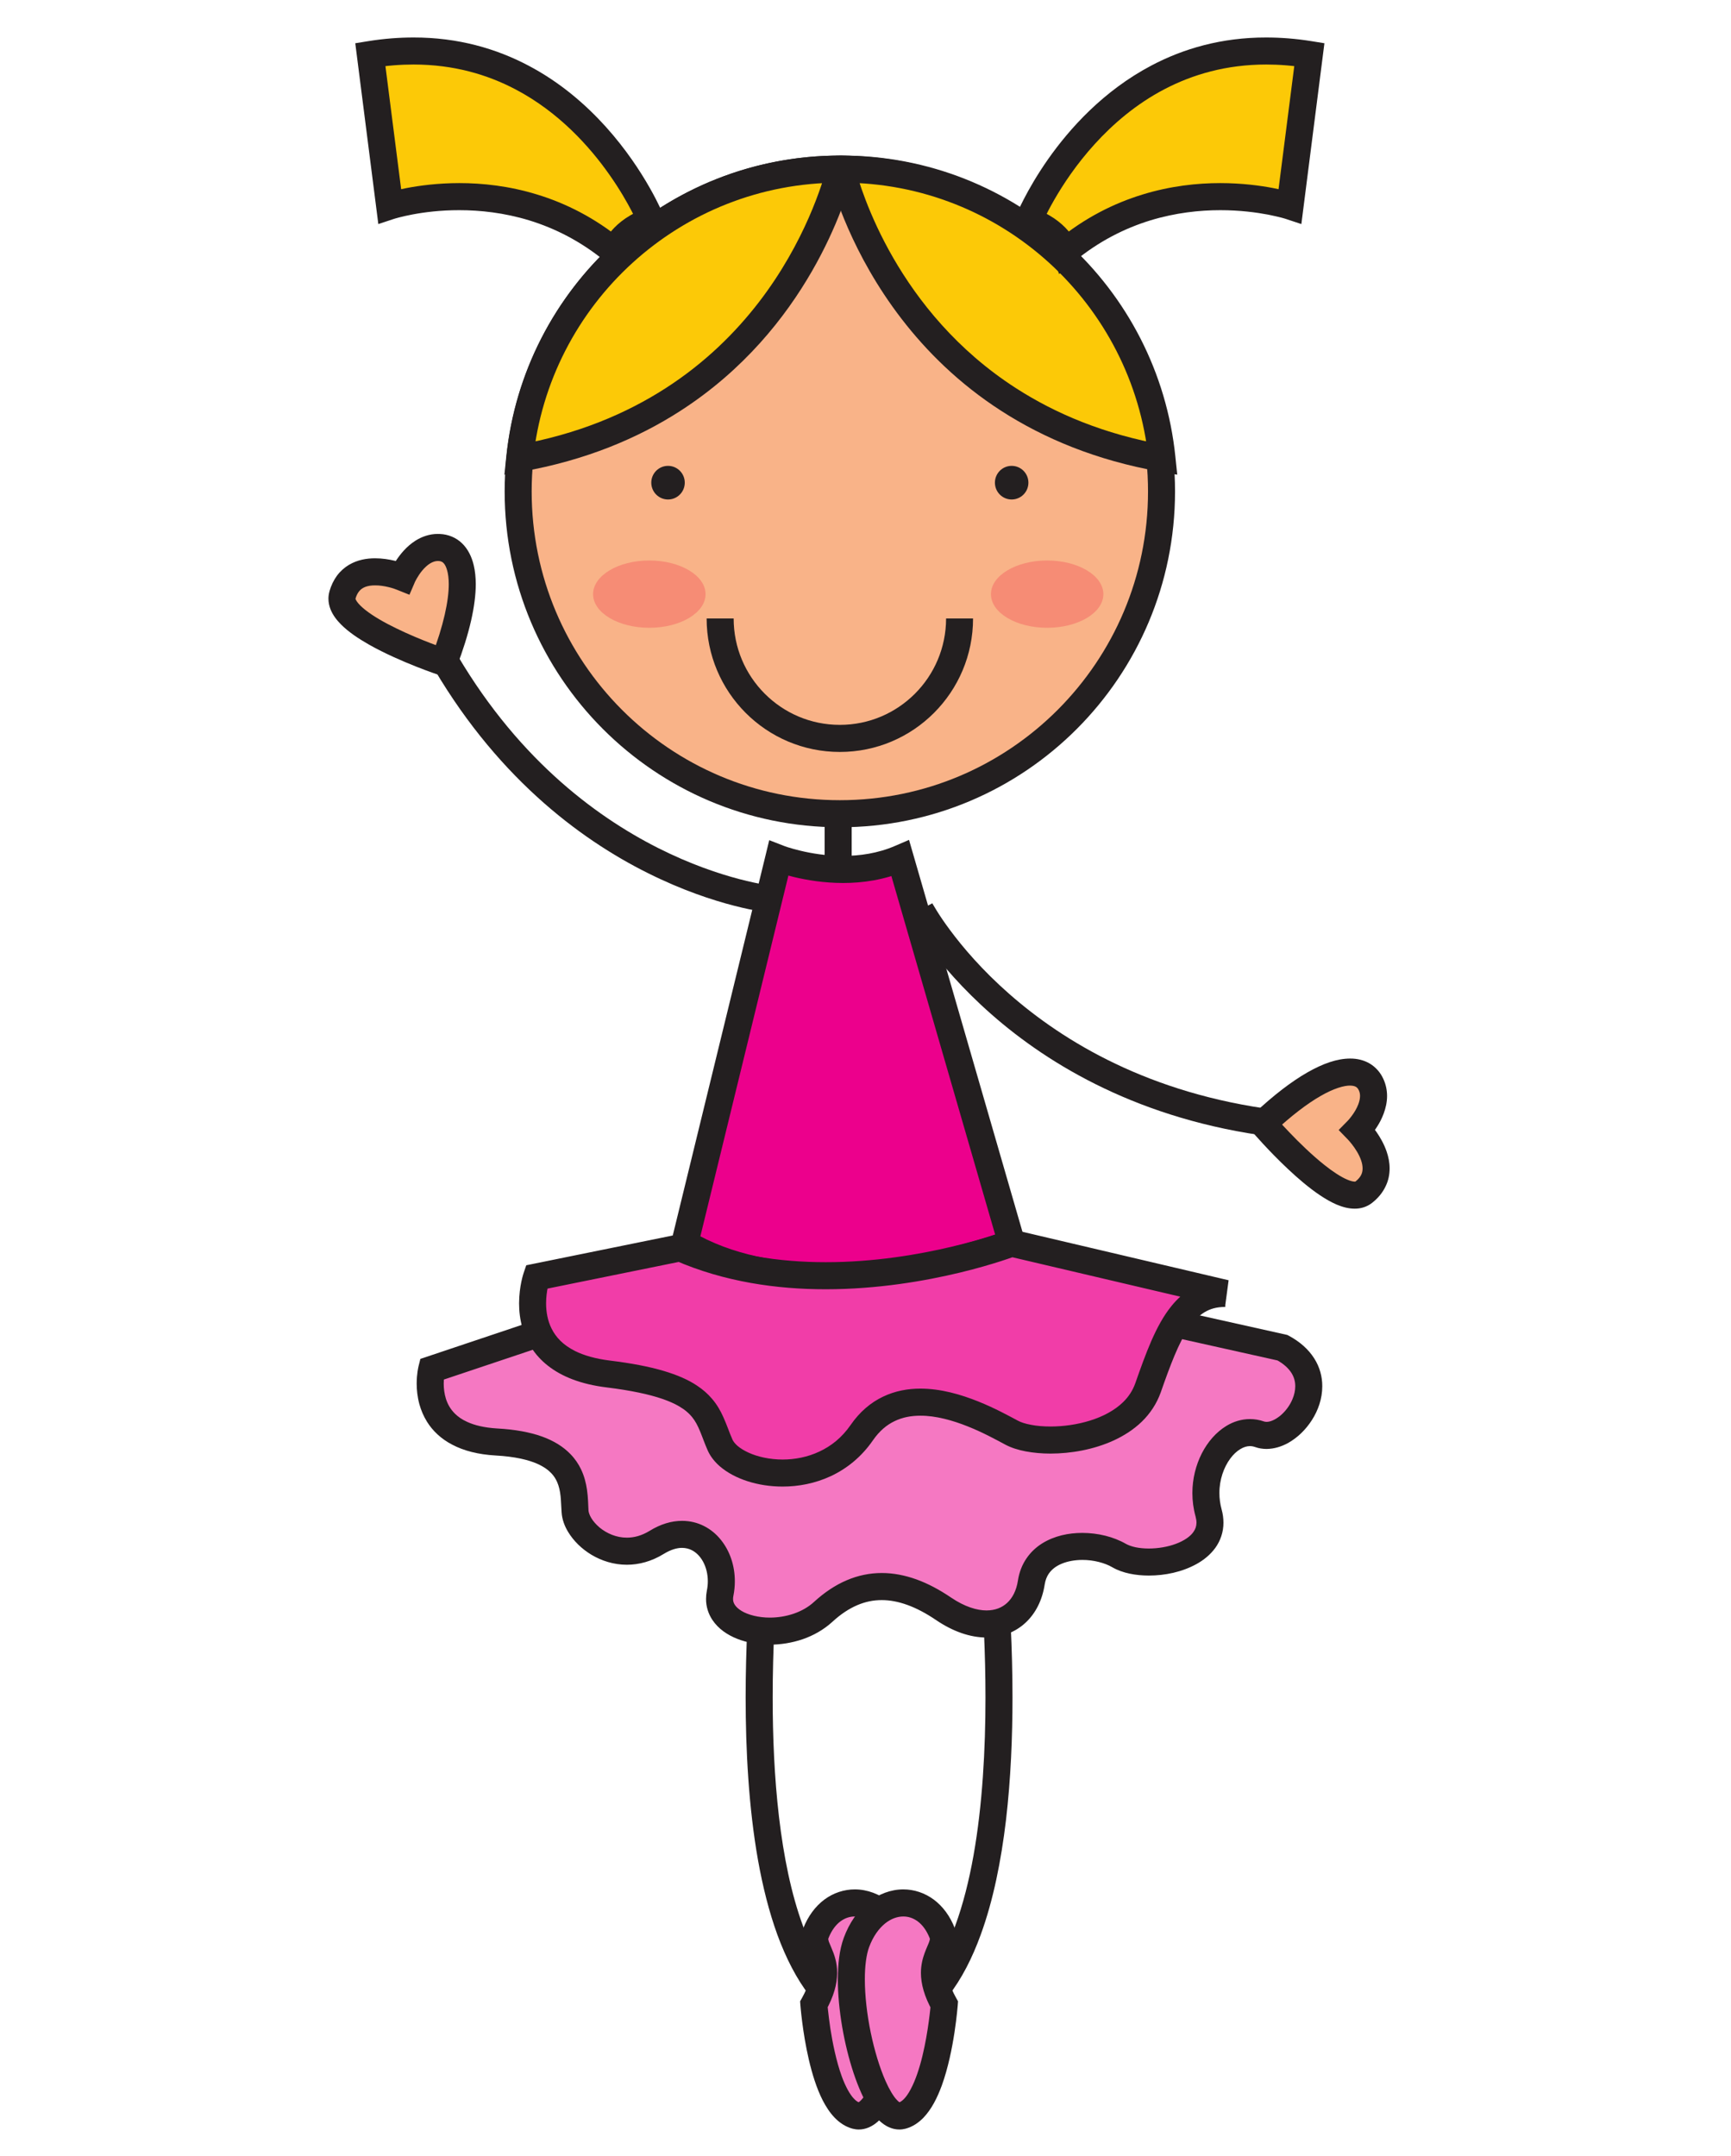 <svg xmlns="http://www.w3.org/2000/svg" xmlns:xlink="http://www.w3.org/1999/xlink" width="151" viewBox="0 0 113.25 141.75" height="188" preserveAspectRatio="xMidYMid meet"><defs><clipPath id="0213f7422f"><path d="M 52 124 L 61 124 L 61 140.055 L 52 140.055 Z M 52 124 " clip-rule="nonzero"></path></clipPath><clipPath id="4c2ba78e80"><path d="M 54 124 L 63 124 L 63 140.055 L 54 140.055 Z M 54 124 " clip-rule="nonzero"></path></clipPath><clipPath id="0a47ef30f2"><path d="M 81 69 L 91.289 69 L 91.289 80 L 81 80 Z M 81 69 " clip-rule="nonzero"></path></clipPath><clipPath id="e32ab2ba01"><path d="M 21.254 35 L 31 35 L 31 45 L 21.254 45 Z M 21.254 35 " clip-rule="nonzero"></path></clipPath></defs><path fill="#231f20" d="M 49.453 99.672 C 49.449 99.695 48.742 105.098 48.742 111.621 C 48.742 115.078 48.941 118.848 49.555 122.316 C 49.867 124.055 50.281 125.715 50.832 127.23 C 51.391 128.746 52.082 130.117 52.969 131.258 L 54.371 130.168 C 53.633 129.215 53.008 128.008 52.504 126.617 C 51.738 124.535 51.238 122.055 50.934 119.461 C 50.629 116.867 50.52 114.164 50.52 111.621 C 50.52 108.422 50.695 105.488 50.867 103.355 C 50.957 102.285 51.043 101.422 51.109 100.824 C 51.141 100.523 51.168 100.293 51.188 100.137 C 51.195 100.059 51.203 100 51.207 99.961 C 51.215 99.918 51.215 99.902 51.215 99.902 L 49.453 99.672 " fill-opacity="1" fill-rule="nonzero"></path><path fill="#f578c2" d="M 53.359 127.121 C 52.898 128.289 54.824 128.941 53.23 131.801 C 53.23 131.801 53.727 138.508 56 139.113 C 58.012 139.652 60.191 130.961 59.008 127.734 C 57.82 124.508 54.488 124.246 53.359 127.121 " fill-opacity="1" fill-rule="nonzero"></path><g clip-path="url(#0213f7422f)"><path fill="#231f20" d="M 53.359 127.121 L 52.531 126.797 C 52.441 127.023 52.398 127.27 52.398 127.5 C 52.398 127.797 52.465 128.051 52.539 128.262 C 52.652 128.578 52.773 128.816 52.852 129.039 C 52.934 129.266 52.984 129.469 52.988 129.727 C 52.984 130.082 52.887 130.59 52.453 131.367 L 52.324 131.598 L 52.344 131.867 C 52.348 131.895 52.473 133.598 52.898 135.434 C 53.113 136.352 53.398 137.301 53.816 138.121 C 54.031 138.531 54.273 138.914 54.59 139.242 C 54.898 139.566 55.293 139.844 55.773 139.973 C 55.906 140.008 56.047 140.027 56.184 140.027 C 56.406 140.027 56.617 139.98 56.809 139.902 C 57.164 139.758 57.438 139.527 57.676 139.266 C 58.09 138.809 58.418 138.227 58.719 137.551 C 59.168 136.535 59.539 135.297 59.805 134.008 C 60.07 132.719 60.23 131.379 60.23 130.156 C 60.227 129.148 60.129 128.219 59.84 127.426 C 59.477 126.434 58.914 125.637 58.23 125.09 C 57.551 124.543 56.738 124.238 55.922 124.238 C 55.215 124.238 54.508 124.469 53.918 124.91 C 53.324 125.352 52.848 125.996 52.531 126.797 L 53.359 127.121 L 54.188 127.449 C 54.398 126.914 54.684 126.559 54.977 126.34 C 55.277 126.121 55.59 126.02 55.922 126.02 C 56.305 126.02 56.719 126.156 57.121 126.477 C 57.52 126.801 57.902 127.309 58.172 128.043 C 58.352 128.516 58.457 129.277 58.453 130.156 C 58.457 131.891 58.07 134.078 57.504 135.762 C 57.227 136.598 56.898 137.316 56.598 137.762 C 56.449 137.984 56.309 138.137 56.219 138.203 C 56.176 138.238 56.148 138.25 56.141 138.25 L 56.141 138.254 L 56.184 138.383 L 56.184 138.246 L 56.141 138.254 L 56.184 138.383 L 56.184 138.246 L 56.184 138.438 L 56.23 138.254 L 56.184 138.246 L 56.184 138.438 L 56.23 138.254 C 56.141 138.23 56.023 138.168 55.871 138.008 C 55.605 137.738 55.305 137.195 55.066 136.539 C 54.707 135.555 54.461 134.336 54.312 133.379 C 54.242 132.898 54.191 132.484 54.16 132.191 C 54.145 132.043 54.133 131.93 54.125 131.852 C 54.121 131.812 54.121 131.781 54.117 131.762 L 54.117 131.734 L 53.23 131.801 L 54.004 132.234 C 54.543 131.273 54.762 130.445 54.762 129.727 C 54.766 129.039 54.559 128.492 54.398 128.117 C 54.32 127.93 54.254 127.781 54.215 127.676 C 54.18 127.57 54.176 127.516 54.176 127.5 L 54.188 127.449 L 53.359 127.121 " fill-opacity="1" fill-rule="nonzero"></path></g><path fill="#231f20" d="M 63.82 99.902 C 63.82 99.902 63.82 99.918 63.824 99.961 C 63.902 100.551 64.516 105.625 64.516 111.625 C 64.516 115.008 64.32 118.688 63.73 122.004 C 63.434 123.664 63.039 125.23 62.531 126.617 C 62.027 128.008 61.402 129.215 60.664 130.168 L 62.066 131.258 C 62.953 130.117 63.648 128.746 64.199 127.23 C 65.031 124.957 65.547 122.355 65.867 119.668 C 66.18 116.98 66.293 114.215 66.293 111.625 C 66.293 105.098 65.582 99.695 65.582 99.672 L 63.82 99.902 " fill-opacity="1" fill-rule="nonzero"></path><path fill="#f578c2" d="M 61.676 127.121 C 62.137 128.289 60.211 128.941 61.805 131.801 C 61.805 131.801 61.309 138.508 59.031 139.113 C 57.02 139.652 54.844 130.961 56.027 127.734 C 57.211 124.508 60.547 124.246 61.676 127.121 " fill-opacity="1" fill-rule="nonzero"></path><g clip-path="url(#4c2ba78e80)"><path fill="#231f20" d="M 61.676 127.121 L 60.848 127.449 L 60.859 127.5 C 60.859 127.516 60.855 127.57 60.816 127.676 C 60.766 127.832 60.637 128.086 60.512 128.43 C 60.387 128.77 60.27 129.211 60.27 129.727 C 60.27 130.445 60.488 131.273 61.027 132.234 L 61.805 131.801 L 60.918 131.734 L 60.918 131.75 C 60.906 131.918 60.762 133.566 60.371 135.184 C 60.176 135.992 59.914 136.789 59.605 137.363 C 59.457 137.652 59.293 137.879 59.152 138.023 C 59.004 138.172 58.891 138.23 58.805 138.254 L 58.852 138.434 L 58.852 138.246 L 58.805 138.254 L 58.852 138.434 L 58.852 138.246 L 58.852 138.41 L 58.887 138.25 L 58.852 138.246 L 58.852 138.41 L 58.887 138.25 L 58.867 138.332 L 58.891 138.254 L 58.887 138.25 L 58.867 138.332 L 58.891 138.254 C 58.883 138.25 58.793 138.203 58.676 138.07 C 58.465 137.848 58.191 137.402 57.941 136.832 C 57.562 135.977 57.215 134.84 56.969 133.652 C 56.723 132.465 56.582 131.223 56.582 130.156 C 56.578 129.277 56.684 128.516 56.859 128.043 C 57.129 127.309 57.516 126.801 57.914 126.477 C 58.316 126.156 58.73 126.02 59.113 126.02 C 59.445 126.02 59.758 126.121 60.059 126.34 C 60.352 126.559 60.637 126.914 60.848 127.449 L 61.676 127.121 L 62.5 126.797 C 62.188 125.996 61.711 125.352 61.117 124.91 C 60.523 124.469 59.82 124.238 59.113 124.238 C 58.297 124.238 57.484 124.543 56.805 125.09 C 56.121 125.637 55.559 126.434 55.195 127.426 C 54.906 128.219 54.809 129.148 54.805 130.156 C 54.809 132.141 55.219 134.445 55.844 136.324 C 56.16 137.266 56.523 138.098 56.961 138.754 C 57.184 139.082 57.422 139.371 57.723 139.605 C 57.871 139.723 58.035 139.824 58.227 139.902 C 58.418 139.98 58.629 140.027 58.852 140.027 C 58.988 140.027 59.129 140.008 59.262 139.973 C 59.742 139.844 60.133 139.566 60.445 139.242 C 60.988 138.668 61.344 137.934 61.637 137.152 C 62.062 135.98 62.32 134.676 62.477 133.648 C 62.633 132.625 62.688 131.883 62.691 131.867 L 62.711 131.598 L 62.582 131.367 C 62.148 130.59 62.051 130.082 62.047 129.727 C 62.051 129.383 62.137 129.133 62.273 128.809 C 62.34 128.648 62.418 128.473 62.496 128.262 C 62.566 128.051 62.637 127.797 62.637 127.5 C 62.637 127.27 62.594 127.027 62.5 126.797 L 61.676 127.121 " fill-opacity="1" fill-rule="nonzero"></path></g><path fill="#f578c2" d="M 42.996 85.047 L 28.09 90.043 C 28.09 90.043 26.977 94.512 32.348 94.816 C 37.723 95.121 37.418 97.863 37.52 99.387 C 37.621 100.91 40.258 103.043 42.895 101.418 C 45.531 99.793 47.582 102.23 47.062 104.77 C 46.543 107.309 51.41 108.223 53.844 105.988 C 56.277 103.754 58.914 103.855 61.754 105.785 C 64.59 107.715 67.125 106.699 67.531 104.059 C 67.938 101.418 71.484 101.23 73.309 102.289 C 75.137 103.348 80 102.434 79.191 99.488 C 78.379 96.543 80.508 93.598 82.535 94.309 C 84.566 95.02 87.809 90.652 84.055 88.621 L 68.039 85.047 L 42.996 85.047 " fill-opacity="1" fill-rule="nonzero"></path><path fill="#231f20" d="M 42.996 85.047 L 42.715 84.203 L 27.348 89.355 L 27.23 89.828 C 27.219 89.875 27.105 90.324 27.105 90.98 C 27.105 91.371 27.148 91.844 27.285 92.344 C 27.391 92.723 27.551 93.113 27.789 93.496 C 28.148 94.07 28.695 94.609 29.445 94.996 C 30.195 95.391 31.133 95.641 32.301 95.707 C 33.566 95.777 34.453 95.992 35.051 96.258 C 35.5 96.461 35.789 96.684 35.992 96.906 C 36.148 97.078 36.254 97.254 36.34 97.445 C 36.465 97.727 36.535 98.047 36.57 98.391 C 36.605 98.73 36.609 99.086 36.637 99.445 C 36.668 99.91 36.828 100.34 37.066 100.734 C 37.422 101.32 37.949 101.844 38.605 102.238 C 39.262 102.629 40.059 102.891 40.93 102.891 C 41.719 102.891 42.559 102.672 43.359 102.176 C 43.84 101.883 44.238 101.781 44.559 101.781 C 44.801 101.785 45.012 101.836 45.203 101.934 C 45.492 102.082 45.754 102.34 45.945 102.695 C 46.137 103.051 46.254 103.496 46.254 103.977 C 46.254 104.176 46.234 104.383 46.191 104.59 C 46.156 104.773 46.137 104.957 46.137 105.137 C 46.133 105.645 46.293 106.129 46.555 106.52 C 46.949 107.109 47.539 107.504 48.188 107.762 C 48.844 108.02 49.574 108.145 50.332 108.145 C 51.043 108.145 51.773 108.031 52.48 107.793 C 53.184 107.551 53.863 107.176 54.445 106.645 C 55 106.133 55.543 105.781 56.078 105.551 C 56.617 105.32 57.145 105.215 57.695 105.215 C 58.23 105.215 58.789 105.32 59.383 105.535 C 59.977 105.75 60.602 106.078 61.254 106.52 C 62.379 107.285 63.516 107.676 64.586 107.676 C 65.551 107.68 66.461 107.34 67.137 106.715 C 67.82 106.09 68.254 105.207 68.41 104.195 C 68.457 103.895 68.551 103.668 68.68 103.477 C 68.875 103.195 69.16 102.973 69.547 102.816 C 69.926 102.66 70.402 102.574 70.887 102.574 C 71.617 102.57 72.375 102.77 72.863 103.059 C 73.215 103.262 73.598 103.391 74 103.477 C 74.402 103.562 74.828 103.602 75.258 103.602 C 76.324 103.602 77.445 103.371 78.398 102.844 C 78.871 102.582 79.305 102.234 79.637 101.777 C 79.965 101.32 80.172 100.742 80.168 100.125 C 80.168 99.836 80.129 99.543 80.047 99.25 C 79.949 98.891 79.902 98.531 79.902 98.18 C 79.898 97.301 80.195 96.48 80.613 95.914 C 80.82 95.633 81.055 95.418 81.281 95.285 C 81.508 95.148 81.719 95.09 81.91 95.09 C 82.02 95.09 82.129 95.109 82.242 95.148 C 82.492 95.238 82.75 95.277 83.004 95.277 C 83.508 95.273 83.98 95.121 84.402 94.895 C 85.035 94.543 85.578 94.016 85.988 93.375 C 86.395 92.738 86.668 91.977 86.668 91.156 C 86.672 90.543 86.508 89.898 86.137 89.32 C 85.77 88.742 85.215 88.234 84.48 87.84 L 84.371 87.781 L 68.137 84.16 L 42.852 84.16 L 42.715 84.203 L 42.996 85.047 L 42.996 85.938 L 67.941 85.938 L 83.863 89.488 L 84.055 88.621 L 83.633 89.406 C 84.152 89.684 84.453 89.988 84.637 90.273 C 84.82 90.562 84.891 90.848 84.891 91.156 C 84.891 91.43 84.828 91.723 84.707 92.004 C 84.531 92.434 84.219 92.836 83.887 93.105 C 83.719 93.238 83.547 93.344 83.395 93.406 C 83.242 93.473 83.105 93.496 83.004 93.496 C 82.934 93.496 82.879 93.484 82.828 93.469 L 82.832 93.469 C 82.531 93.363 82.219 93.312 81.91 93.312 C 81.355 93.312 80.824 93.48 80.367 93.758 C 79.68 94.176 79.133 94.812 78.742 95.574 C 78.355 96.34 78.125 97.23 78.125 98.18 C 78.125 98.684 78.191 99.203 78.336 99.723 C 78.375 99.879 78.395 100.008 78.395 100.125 C 78.391 100.367 78.324 100.547 78.191 100.738 C 77.992 101.027 77.582 101.316 77.039 101.516 C 76.5 101.719 75.855 101.824 75.258 101.824 C 74.938 101.824 74.629 101.793 74.371 101.738 C 74.109 101.68 73.895 101.598 73.758 101.52 C 72.926 101.043 71.914 100.801 70.887 100.797 C 69.98 100.797 69.051 100.988 68.25 101.484 C 67.855 101.73 67.492 102.062 67.211 102.477 C 66.93 102.887 66.734 103.379 66.652 103.922 C 66.547 104.609 66.281 105.086 65.938 105.402 C 65.594 105.715 65.16 105.891 64.586 105.895 C 63.957 105.895 63.148 105.656 62.25 105.047 C 61.5 104.539 60.75 104.137 59.988 103.859 C 59.23 103.586 58.461 103.434 57.695 103.434 C 56.91 103.434 56.129 103.594 55.383 103.914 C 54.633 104.234 53.922 104.711 53.242 105.332 C 52.871 105.676 52.41 105.934 51.902 106.109 C 51.398 106.281 50.852 106.367 50.332 106.367 C 49.59 106.367 48.902 106.188 48.477 105.93 C 48.262 105.801 48.117 105.66 48.035 105.535 C 47.949 105.402 47.914 105.293 47.914 105.137 C 47.914 105.082 47.918 105.02 47.934 104.945 C 48 104.621 48.031 104.297 48.031 103.977 C 48.031 102.957 47.711 101.996 47.113 101.254 C 46.816 100.883 46.441 100.566 46.008 100.348 C 45.574 100.125 45.078 100.004 44.559 100.004 C 43.863 100.004 43.133 100.223 42.43 100.66 C 41.891 100.988 41.395 101.109 40.93 101.109 C 40.25 101.113 39.602 100.832 39.129 100.438 C 38.895 100.238 38.707 100.02 38.586 99.816 C 38.465 99.613 38.414 99.43 38.406 99.328 C 38.383 98.992 38.387 98.5 38.305 97.945 C 38.242 97.527 38.133 97.066 37.91 96.605 C 37.746 96.262 37.516 95.918 37.211 95.609 C 36.754 95.137 36.141 94.746 35.352 94.461 C 34.562 94.18 33.598 93.996 32.402 93.93 C 31.539 93.879 30.902 93.715 30.434 93.5 C 30.082 93.344 29.824 93.156 29.625 92.961 C 29.324 92.664 29.145 92.336 29.031 91.988 C 28.922 91.641 28.883 91.281 28.883 90.98 C 28.883 90.754 28.902 90.562 28.922 90.434 C 28.934 90.367 28.941 90.32 28.949 90.289 L 28.953 90.258 L 28.957 90.254 L 28.504 90.145 L 28.953 90.258 L 28.957 90.254 L 28.504 90.145 L 28.953 90.258 L 28.09 90.043 L 28.375 90.887 L 43.277 85.895 L 42.996 85.047 L 42.996 85.938 L 42.996 85.047 " fill-opacity="1" fill-rule="nonzero"></path><path fill="#231f20" d="M 59.449 60.227 C 59.488 60.293 61.105 63.355 64.906 66.695 C 68.703 70.035 74.695 73.645 83.391 74.75 L 83.617 72.984 C 75.305 71.922 69.664 68.504 66.078 65.355 C 64.285 63.781 63.016 62.277 62.195 61.172 C 61.781 60.617 61.484 60.168 61.293 59.855 C 61.195 59.699 61.129 59.582 61.082 59.504 C 61.059 59.465 61.043 59.434 61.031 59.418 L 61.023 59.395 L 60.746 59.543 L 61.023 59.395 L 60.746 59.543 L 61.023 59.395 L 59.449 60.227 " fill-opacity="1" fill-rule="nonzero"></path><path fill="#f9b388" d="M 82.773 73.883 C 82.773 73.883 87.738 79.703 89.395 78.398 C 91.238 76.941 89.441 74.781 88.988 74.309 C 88.988 74.309 90.539 72.73 89.875 71.309 C 89.18 69.82 86.695 70.199 82.773 73.883 " fill-opacity="1" fill-rule="nonzero"></path><g clip-path="url(#0a47ef30f2)"><path fill="#231f20" d="M 82.773 73.883 L 82.098 74.461 C 82.113 74.477 83.129 75.668 84.426 76.883 C 85.074 77.492 85.793 78.109 86.516 78.594 C 86.879 78.836 87.242 79.047 87.613 79.207 C 87.988 79.363 88.375 79.477 88.801 79.477 C 88.992 79.477 89.188 79.453 89.383 79.391 C 89.582 79.328 89.773 79.23 89.941 79.098 C 90.336 78.789 90.633 78.426 90.824 78.027 C 91.02 77.637 91.098 77.219 91.098 76.832 C 91.098 76.43 91.016 76.055 90.902 75.723 C 90.727 75.215 90.477 74.789 90.238 74.441 C 90 74.098 89.773 73.844 89.625 73.688 L 88.988 74.309 L 89.621 74.934 C 89.648 74.906 89.949 74.598 90.262 74.105 C 90.422 73.859 90.582 73.562 90.707 73.223 C 90.832 72.883 90.93 72.492 90.93 72.066 C 90.93 71.699 90.855 71.309 90.68 70.934 C 90.496 70.531 90.191 70.176 89.801 69.941 C 89.41 69.707 88.957 69.602 88.496 69.605 C 87.637 69.609 86.723 69.93 85.684 70.52 C 84.645 71.117 83.477 72.004 82.168 73.234 L 81.551 73.812 L 82.098 74.461 L 82.773 73.883 L 83.383 74.531 C 84.617 73.371 85.691 72.562 86.566 72.062 C 87.438 71.559 88.113 71.379 88.496 71.383 C 88.703 71.387 88.816 71.426 88.887 71.469 C 88.957 71.516 89.012 71.566 89.07 71.688 C 89.129 71.812 89.152 71.93 89.152 72.066 C 89.152 72.227 89.113 72.41 89.043 72.602 C 88.938 72.887 88.758 73.176 88.605 73.379 C 88.531 73.48 88.461 73.562 88.414 73.617 L 88.363 73.676 L 88.352 73.688 L 88.715 74.043 L 88.355 73.684 L 88.352 73.688 L 88.715 74.043 L 88.355 73.684 L 87.746 74.305 L 88.352 74.93 C 88.461 75.043 88.73 75.355 88.949 75.723 C 89.059 75.906 89.156 76.105 89.223 76.301 C 89.289 76.492 89.32 76.672 89.32 76.832 C 89.32 76.984 89.293 77.117 89.23 77.25 C 89.164 77.383 89.055 77.531 88.844 77.699 L 88.863 77.723 L 88.852 77.695 L 88.844 77.699 L 88.863 77.723 L 88.852 77.695 L 88.859 77.715 L 88.852 77.691 L 88.852 77.695 L 88.859 77.715 L 88.852 77.691 C 88.852 77.691 88.84 77.699 88.801 77.699 C 88.723 77.699 88.539 77.668 88.309 77.566 C 87.902 77.395 87.359 77.043 86.812 76.605 C 85.984 75.949 85.133 75.117 84.5 74.453 C 84.184 74.125 83.918 73.832 83.734 73.625 C 83.645 73.523 83.57 73.441 83.523 73.387 L 83.469 73.324 L 83.453 73.305 L 82.773 73.883 L 83.383 74.531 L 82.773 73.883 " fill-opacity="1" fill-rule="nonzero"></path></g><path fill="#231f20" d="M 50.516 58.25 L 50.488 58.535 L 50.516 58.25 L 50.488 58.535 L 50.516 58.25 C 50.492 58.246 47.238 57.906 42.992 55.766 C 38.746 53.621 33.504 49.688 29.41 42.438 L 27.863 43.312 C 32.176 50.957 37.777 55.152 42.301 57.406 C 46.824 59.668 50.266 60.012 50.344 60.02 L 50.516 58.25 " fill-opacity="1" fill-rule="nonzero"></path><path fill="#f9b388" d="M 28.898 43.559 C 28.898 43.559 21.641 41.16 22.223 39.129 C 22.871 36.867 25.547 37.715 26.156 37.961 C 26.156 37.961 27.027 35.922 28.59 36 C 30.23 36.082 30.824 38.531 28.898 43.559 " fill-opacity="1" fill-rule="nonzero"></path><g clip-path="url(#e32ab2ba01)"><path fill="#231f20" d="M 28.898 43.559 L 29.176 42.711 L 29.16 42.707 C 28.984 42.648 27.336 42.086 25.777 41.324 C 24.996 40.949 24.242 40.516 23.73 40.109 C 23.477 39.91 23.285 39.715 23.184 39.57 C 23.133 39.5 23.105 39.441 23.09 39.406 L 23.082 39.371 L 23.078 39.363 L 23.039 39.363 L 23.078 39.375 L 23.078 39.363 L 23.039 39.363 L 23.078 39.375 C 23.137 39.164 23.215 39.02 23.293 38.914 C 23.41 38.758 23.539 38.668 23.719 38.594 C 23.895 38.527 24.121 38.488 24.371 38.492 C 24.66 38.488 24.973 38.539 25.238 38.602 C 25.504 38.664 25.723 38.742 25.82 38.785 L 26.629 39.109 L 26.973 38.309 L 26.695 38.191 L 26.969 38.312 L 26.973 38.309 L 26.695 38.191 L 26.969 38.312 C 26.973 38.301 27.168 37.875 27.48 37.504 C 27.637 37.32 27.816 37.152 27.992 37.047 C 28.168 36.941 28.328 36.891 28.504 36.887 L 28.543 36.891 L 28.547 36.891 C 28.656 36.895 28.719 36.918 28.777 36.949 C 28.816 36.973 28.855 37.004 28.902 37.059 C 28.969 37.141 29.047 37.281 29.109 37.508 C 29.172 37.73 29.215 38.035 29.215 38.414 C 29.215 39.473 28.891 41.102 28.066 43.238 L 28.898 43.559 L 29.176 42.711 L 28.898 43.559 L 29.727 43.875 C 30.594 41.605 30.984 39.816 30.992 38.414 C 30.988 37.965 30.949 37.555 30.859 37.176 C 30.727 36.613 30.48 36.105 30.09 35.727 C 29.699 35.344 29.164 35.133 28.637 35.113 L 28.641 35.113 C 28.59 35.109 28.547 35.109 28.504 35.109 C 27.934 35.105 27.426 35.301 27.027 35.551 C 26.426 35.934 26.031 36.441 25.758 36.848 C 25.488 37.254 25.352 37.574 25.34 37.609 L 26.156 37.961 L 26.488 37.133 C 26.305 37.059 26.016 36.957 25.652 36.871 C 25.289 36.785 24.852 36.711 24.371 36.711 C 23.828 36.711 23.215 36.805 22.641 37.148 C 22.355 37.32 22.086 37.555 21.867 37.848 C 21.648 38.145 21.48 38.492 21.367 38.883 L 21.371 38.883 C 21.324 39.043 21.301 39.207 21.301 39.363 C 21.301 39.617 21.355 39.852 21.438 40.066 C 21.598 40.461 21.848 40.781 22.133 41.066 C 22.637 41.57 23.277 41.992 23.969 42.387 C 25.004 42.973 26.156 43.469 27.059 43.828 C 27.957 44.184 28.609 44.398 28.621 44.402 L 29.426 44.668 L 29.727 43.875 L 28.898 43.559 " fill-opacity="1" fill-rule="nonzero"></path></g><path fill="#f9b388" d="M 76.094 32.316 C 76.094 44.02 66.621 53.508 54.938 53.508 C 43.254 53.508 33.777 44.02 33.777 32.316 C 33.777 20.609 43.254 11.121 54.938 11.121 C 66.621 11.121 76.094 20.609 76.094 32.316 " fill-opacity="1" fill-rule="nonzero"></path><path fill="#231f20" d="M 76.094 32.316 L 75.207 32.316 C 75.207 37.926 72.938 42.996 69.27 46.672 C 65.598 50.348 60.539 52.617 54.938 52.617 C 49.336 52.617 44.277 50.348 40.605 46.672 C 36.934 42.996 34.668 37.926 34.668 32.316 C 34.668 26.707 36.934 21.637 40.605 17.961 C 44.277 14.281 49.336 12.012 54.938 12.012 C 60.539 12.012 65.598 14.281 69.27 17.961 C 72.938 21.637 75.207 26.707 75.207 32.316 L 76.984 32.316 C 76.98 20.121 67.113 10.23 54.938 10.23 C 42.762 10.23 32.891 20.121 32.891 32.316 C 32.891 44.512 42.762 54.398 54.938 54.398 C 67.113 54.398 76.98 44.512 76.984 32.316 L 76.094 32.316 " fill-opacity="1" fill-rule="nonzero"></path><path fill="#231f20" d="M 61.926 40.668 C 61.922 42.602 61.145 44.344 59.879 45.613 C 58.609 46.883 56.871 47.664 54.938 47.664 C 53.004 47.664 51.266 46.883 49.996 45.613 C 48.73 44.344 47.953 42.602 47.953 40.668 L 46.176 40.668 C 46.176 45.516 50.098 49.445 54.938 49.445 C 59.777 49.445 63.699 45.516 63.699 40.668 L 61.926 40.668 " fill-opacity="1" fill-rule="nonzero"></path><path fill="#231f20" d="M 44.738 31.738 C 44.738 32.348 44.246 32.844 43.637 32.844 C 43.027 32.844 42.535 32.348 42.535 31.738 C 42.535 31.129 43.027 30.633 43.637 30.633 C 44.246 30.633 44.738 31.129 44.738 31.738 " fill-opacity="1" fill-rule="nonzero"></path><path fill="#231f20" d="M 67.34 31.738 C 67.34 32.348 66.848 32.844 66.238 32.844 C 65.629 32.844 65.137 32.348 65.137 31.738 C 65.137 31.129 65.629 30.633 66.238 30.633 C 66.848 30.633 67.34 31.129 67.34 31.738 " fill-opacity="1" fill-rule="nonzero"></path><path fill="#231f20" d="M 53.938 56.773 L 55.715 56.773 L 55.715 53.281 L 53.938 53.281 Z M 53.938 56.773 " fill-opacity="1" fill-rule="nonzero"></path><path fill="#fcc907" d="M 54.969 11.121 L 54.926 11.121 C 43.977 11.121 34.973 19.453 33.879 30.133 C 50.184 27.246 54.355 13.461 54.969 11.121 " fill-opacity="1" fill-rule="nonzero"></path><path fill="#231f20" d="M 54.969 11.121 L 54.988 10.23 L 54.926 10.23 C 49.227 10.23 44.023 12.402 40.109 15.965 C 36.195 19.523 33.562 24.477 32.996 30.043 L 32.875 31.215 L 34.035 31.008 C 38.223 30.266 41.66 28.816 44.445 27.02 C 48.633 24.324 51.359 20.859 53.094 17.848 C 54.832 14.836 55.582 12.277 55.828 11.348 L 56.113 10.262 L 54.988 10.23 L 54.969 11.121 L 54.109 10.898 C 53.82 11.996 52.656 15.918 49.605 19.879 C 48.078 21.859 46.082 23.852 43.484 25.523 C 40.887 27.195 37.688 28.555 33.727 29.258 L 33.879 30.133 L 34.762 30.223 C 35.285 25.109 37.703 20.559 41.305 17.281 C 44.906 14.008 49.68 12.012 54.926 12.012 L 54.926 11.121 L 54.902 12.012 L 54.945 12.012 L 54.969 11.121 L 54.109 10.898 L 54.969 11.121 " fill-opacity="1" fill-rule="nonzero"></path><path fill="#fcc907" d="M 55.039 11.121 L 55.078 11.121 C 66.027 11.121 75.031 19.453 76.125 30.133 C 59.824 27.246 55.652 13.461 55.039 11.121 " fill-opacity="1" fill-rule="nonzero"></path><path fill="#231f20" d="M 55.039 11.121 L 55.062 12.012 L 55.102 12.012 L 55.078 11.121 L 55.078 12.012 C 60.328 12.012 65.102 14.008 68.703 17.281 C 72.301 20.559 74.719 25.109 75.242 30.223 L 76.125 30.133 L 76.281 29.258 C 72.316 28.555 69.117 27.195 66.52 25.523 C 62.625 23.016 60.082 19.785 58.449 16.957 C 56.82 14.133 56.113 11.723 55.895 10.898 L 55.039 11.121 L 55.062 12.012 L 55.039 11.121 L 54.18 11.348 C 54.504 12.586 55.734 16.727 58.996 20.965 C 60.625 23.082 62.77 25.227 65.559 27.02 C 68.348 28.816 71.781 30.266 75.969 31.008 L 77.129 31.215 L 77.008 30.043 C 76.441 24.477 73.809 19.523 69.895 15.965 C 65.984 12.402 60.781 10.23 55.078 10.23 L 55.016 10.23 L 53.895 10.262 L 54.18 11.348 L 55.039 11.121 " fill-opacity="1" fill-rule="nonzero"></path><path fill="#fcc907" d="M 67.34 14.527 C 67.34 14.527 72.609 1.461 85.816 3.586 L 84.547 13.551 C 84.547 13.551 76.559 10.91 69.77 16.527 C 69.77 16.527 69.273 15.129 67.34 14.527 " fill-opacity="1" fill-rule="nonzero"></path><path fill="#231f20" d="M 67.34 14.527 L 68.164 14.859 L 67.934 14.77 L 68.164 14.859 L 67.934 14.77 L 68.164 14.859 C 68.176 14.836 69.289 12.125 71.703 9.473 C 72.906 8.148 74.43 6.836 76.293 5.863 C 78.16 4.891 80.359 4.246 82.973 4.242 C 83.828 4.242 84.73 4.312 85.68 4.465 L 85.816 3.586 L 84.938 3.473 L 83.664 13.438 L 84.547 13.551 L 84.824 12.703 C 84.766 12.688 82.809 12.043 79.965 12.039 C 78.457 12.039 76.691 12.223 74.84 12.793 C 72.988 13.359 71.051 14.312 69.203 15.84 L 69.77 16.527 L 70.605 16.227 C 70.578 16.148 70.41 15.703 69.953 15.172 C 69.496 14.641 68.738 14.031 67.605 13.676 L 67.34 14.527 L 68.164 14.859 L 67.34 14.527 L 67.074 15.375 C 67.875 15.629 68.332 16.02 68.605 16.336 C 68.746 16.492 68.832 16.633 68.883 16.727 C 68.91 16.773 68.922 16.805 68.934 16.824 L 68.938 16.84 L 69.324 16.684 L 68.934 16.824 L 68.938 16.84 L 69.324 16.684 L 68.934 16.824 L 69.359 18.02 L 70.336 17.211 C 71.988 15.844 73.707 15 75.359 14.492 C 77.012 13.988 78.598 13.82 79.965 13.82 C 81.25 13.82 82.344 13.969 83.105 14.113 C 83.484 14.188 83.781 14.262 83.984 14.312 C 84.082 14.34 84.156 14.363 84.207 14.375 L 84.258 14.391 L 84.27 14.395 L 84.281 14.355 L 84.27 14.395 L 84.281 14.355 L 84.27 14.395 L 85.293 14.734 L 86.809 2.844 L 85.961 2.707 C 84.922 2.539 83.926 2.465 82.973 2.465 C 80.039 2.461 77.52 3.203 75.422 4.312 C 72.27 5.977 70.059 8.441 68.625 10.48 C 67.195 12.523 66.535 14.152 66.52 14.195 L 66.156 15.09 L 67.074 15.375 L 67.34 14.527 " fill-opacity="1" fill-rule="nonzero"></path><path fill="#fcc907" d="M 42.535 14.527 C 42.535 14.527 37.266 1.461 24.055 3.586 L 25.328 13.551 C 25.328 13.551 33.316 10.91 40.105 16.527 C 40.105 16.527 40.602 15.129 42.535 14.527 " fill-opacity="1" fill-rule="nonzero"></path><path fill="#231f20" d="M 42.535 14.527 L 43.359 14.195 C 43.332 14.137 42.172 11.258 39.551 8.344 C 38.238 6.887 36.555 5.418 34.453 4.312 C 32.352 3.203 29.832 2.461 26.902 2.465 C 25.949 2.465 24.953 2.539 23.914 2.707 L 23.066 2.844 L 24.582 14.734 L 25.605 14.395 L 25.594 14.359 L 25.605 14.395 L 25.594 14.359 L 25.605 14.395 C 25.656 14.379 27.418 13.816 29.91 13.82 C 31.277 13.82 32.863 13.988 34.512 14.492 C 36.164 15 37.883 15.844 39.539 17.211 L 40.516 18.02 L 40.941 16.824 L 40.555 16.688 L 40.938 16.84 L 40.941 16.824 L 40.555 16.688 L 40.938 16.84 C 40.938 16.836 41.043 16.578 41.32 16.273 C 41.602 15.969 42.051 15.613 42.797 15.375 L 43.719 15.09 L 43.359 14.195 L 42.535 14.527 L 42.27 13.676 C 41.137 14.031 40.379 14.641 39.922 15.172 C 39.465 15.703 39.297 16.148 39.27 16.227 L 40.105 16.527 L 40.672 15.84 C 38.824 14.312 36.887 13.359 35.035 12.793 C 33.184 12.223 31.418 12.039 29.91 12.039 C 27.07 12.043 25.109 12.688 25.047 12.703 L 25.328 13.551 L 26.211 13.438 L 24.938 3.473 L 24.055 3.586 L 24.199 4.465 C 25.145 4.312 26.047 4.242 26.902 4.242 C 29.535 4.246 31.75 4.898 33.625 5.887 C 36.434 7.367 38.469 9.613 39.793 11.504 C 40.457 12.445 40.941 13.297 41.258 13.906 C 41.414 14.211 41.531 14.453 41.605 14.621 C 41.641 14.703 41.668 14.766 41.688 14.809 L 41.707 14.852 L 41.707 14.859 L 42.535 14.527 L 42.27 13.676 L 42.535 14.527 " fill-opacity="1" fill-rule="nonzero"></path><path fill="#ec008c" d="M 50.914 56.445 C 50.914 56.445 55.109 58.086 58.914 56.445 L 66.238 81.746 C 66.238 81.746 53.258 86.75 44.738 81.746 L 50.914 56.445 " fill-opacity="1" fill-rule="nonzero"></path><path fill="#231f20" d="M 50.914 56.445 L 50.594 57.273 C 50.656 57.293 52.602 58.059 55.148 58.062 C 56.426 58.062 57.859 57.867 59.266 57.262 L 58.914 56.445 L 58.062 56.691 L 65.387 81.992 L 66.238 81.746 L 65.918 80.914 L 65.906 80.922 C 65.762 80.977 64.305 81.52 62.137 82.047 C 59.965 82.574 57.082 83.082 54.098 83.082 C 51.012 83.082 47.836 82.539 45.188 80.977 L 44.738 81.746 L 45.602 81.957 L 51.777 56.656 L 50.914 56.445 L 50.594 57.273 L 50.914 56.445 L 50.055 56.23 L 43.719 82.18 L 44.289 82.512 C 47.32 84.293 50.812 84.859 54.098 84.859 C 57.387 84.859 60.484 84.289 62.77 83.723 C 65.059 83.156 66.531 82.586 66.555 82.574 L 67.32 82.281 L 59.488 55.227 L 58.562 55.625 C 57.434 56.113 56.246 56.281 55.148 56.281 C 54.055 56.281 53.062 56.113 52.352 55.941 C 51.996 55.855 51.711 55.773 51.516 55.711 C 51.422 55.68 51.348 55.652 51.301 55.637 L 51.25 55.617 L 51.238 55.613 L 51.227 55.645 L 51.238 55.613 L 51.227 55.645 L 51.238 55.613 L 50.293 55.246 L 50.055 56.23 L 50.914 56.445 " fill-opacity="1" fill-rule="nonzero"></path><path fill="#f13da8" d="M 44.426 82.055 L 34.988 83.973 C 34.988 83.973 33.07 89.535 39.707 90.348 C 46.34 91.16 46.16 92.988 47.062 95.02 C 47.965 97.051 53.641 98.168 56.379 94.207 C 59.117 90.246 64.336 93.191 66.238 94.207 C 68.141 95.223 73.953 94.816 75.203 91.262 C 76.453 87.707 77.465 85.031 80.305 85.047 L 66.238 81.746 C 66.238 81.746 54.266 86.352 44.426 82.055 " fill-opacity="1" fill-rule="nonzero"></path><path fill="#231f20" d="M 44.426 82.055 L 44.246 81.18 L 34.312 83.199 L 34.148 83.68 C 34.129 83.738 33.844 84.562 33.84 85.703 C 33.84 86.195 33.895 86.75 34.062 87.324 C 34.309 88.184 34.824 89.09 35.734 89.801 C 36.641 90.516 37.902 91.023 39.598 91.23 C 41.215 91.43 42.395 91.688 43.242 91.977 C 43.879 92.195 44.324 92.426 44.652 92.656 C 44.895 92.828 45.07 93 45.219 93.18 C 45.438 93.449 45.59 93.746 45.742 94.113 C 45.895 94.477 46.039 94.906 46.25 95.383 C 46.434 95.789 46.715 96.133 47.047 96.422 C 47.551 96.852 48.172 97.176 48.875 97.402 C 49.574 97.625 50.355 97.75 51.176 97.75 C 52.211 97.75 53.305 97.547 54.34 97.066 C 55.379 96.582 56.352 95.812 57.109 94.715 C 57.551 94.078 58.027 93.691 58.543 93.445 C 59.059 93.195 59.625 93.09 60.238 93.09 C 61.242 93.086 62.352 93.395 63.348 93.793 C 64.348 94.191 65.223 94.672 65.82 94.992 C 66.219 95.203 66.672 95.344 67.172 95.438 C 67.672 95.531 68.219 95.582 68.797 95.582 C 70.129 95.578 71.617 95.328 72.957 94.715 C 73.625 94.406 74.258 94.004 74.797 93.484 C 75.332 92.965 75.773 92.316 76.043 91.559 C 76.66 89.793 77.223 88.289 77.883 87.332 C 78.215 86.848 78.555 86.508 78.926 86.285 C 79.301 86.062 79.711 85.941 80.277 85.938 L 80.289 85.938 L 80.289 85.52 L 80.273 85.938 L 80.289 85.938 L 80.289 85.52 L 80.273 85.938 L 80.508 84.184 L 66.176 80.816 L 65.918 80.914 C 65.805 80.961 60.383 83 54.012 82.996 C 50.992 82.996 47.766 82.543 44.777 81.238 L 44.52 81.125 L 44.246 81.18 L 44.426 82.055 L 44.07 82.867 C 47.348 84.301 50.816 84.777 54.012 84.777 C 60.859 84.773 66.5 82.594 66.555 82.574 L 66.238 81.746 L 66.035 82.613 L 80.102 85.914 L 80.305 85.047 L 80.336 84.16 C 80.301 84.16 80.281 84.16 80.277 84.16 C 79.434 84.156 78.66 84.367 78.016 84.758 C 77.527 85.047 77.113 85.43 76.758 85.867 C 76.223 86.523 75.809 87.301 75.43 88.16 C 75.055 89.023 74.715 89.969 74.367 90.965 C 74.195 91.445 73.926 91.852 73.559 92.207 C 73.012 92.738 72.25 93.145 71.398 93.41 C 70.551 93.676 69.625 93.801 68.797 93.801 C 68.316 93.801 67.875 93.762 67.504 93.688 C 67.129 93.621 66.832 93.516 66.656 93.422 C 66.07 93.109 65.125 92.586 64.008 92.141 C 62.887 91.695 61.59 91.312 60.238 91.309 C 59.418 91.309 58.574 91.457 57.777 91.84 C 56.977 92.219 56.242 92.836 55.648 93.699 C 55.07 94.535 54.363 95.09 53.59 95.449 C 52.82 95.812 51.977 95.973 51.176 95.973 C 50.332 95.973 49.531 95.793 48.934 95.52 C 48.633 95.383 48.387 95.227 48.207 95.074 C 48.031 94.918 47.922 94.77 47.875 94.66 C 47.672 94.207 47.516 93.715 47.273 93.18 C 47.094 92.777 46.859 92.355 46.512 91.957 C 46.254 91.656 45.934 91.371 45.551 91.117 C 44.973 90.73 44.246 90.41 43.32 90.137 C 42.387 89.863 41.246 89.641 39.812 89.465 C 38.84 89.344 38.102 89.121 37.543 88.848 C 36.707 88.43 36.266 87.926 35.988 87.383 C 35.711 86.844 35.617 86.246 35.617 85.703 C 35.617 85.289 35.672 84.914 35.727 84.648 C 35.754 84.516 35.781 84.414 35.801 84.344 C 35.809 84.312 35.82 84.285 35.824 84.273 L 35.828 84.258 L 35.32 84.086 L 35.828 84.262 L 35.828 84.258 L 35.32 84.086 L 35.828 84.262 L 34.988 83.973 L 35.164 84.844 L 44.602 82.926 L 44.426 82.055 L 44.07 82.867 L 44.426 82.055 " fill-opacity="1" fill-rule="nonzero"></path><path fill="#f68c75" d="M 46.105 39.07 C 46.105 40.293 44.449 41.281 42.406 41.281 C 40.363 41.281 38.707 40.293 38.707 39.07 C 38.707 37.848 40.363 36.855 42.406 36.855 C 44.449 36.855 46.105 37.848 46.105 39.07 " fill-opacity="1" fill-rule="nonzero"></path><path fill="#f68c75" d="M 72.27 39.07 C 72.27 40.293 70.613 41.281 68.574 41.281 C 66.531 41.281 64.875 40.293 64.875 39.07 C 64.875 37.848 66.531 36.855 68.574 36.855 C 70.613 36.855 72.27 37.848 72.27 39.07 " fill-opacity="1" fill-rule="nonzero"></path></svg>